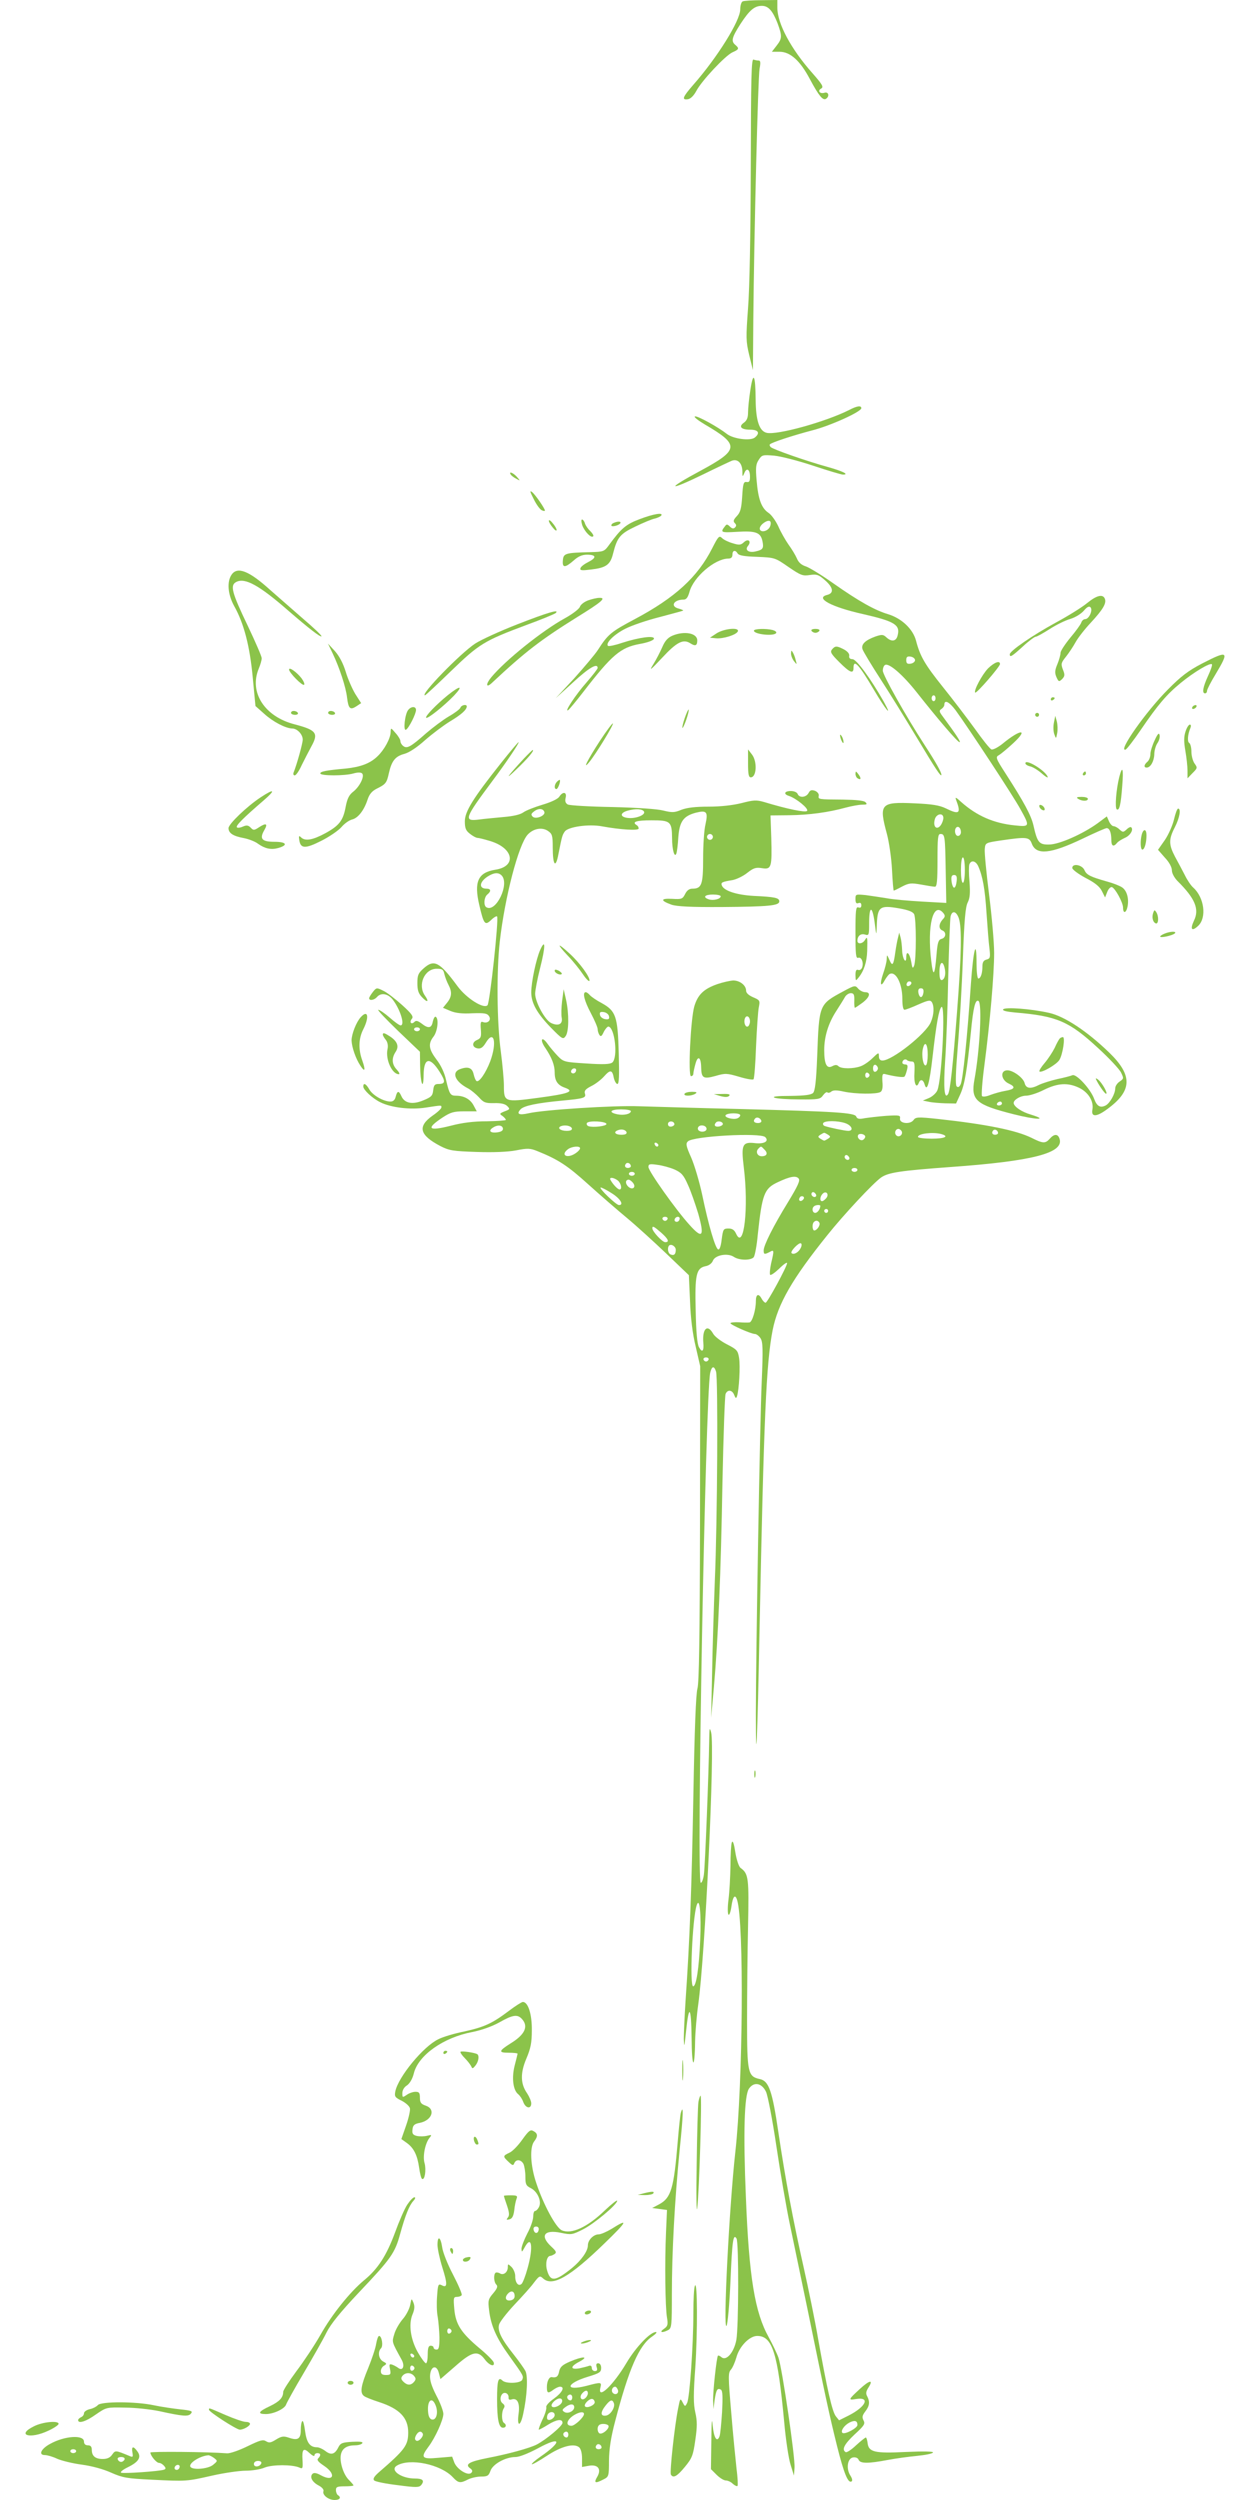 <?xml version="1.0" standalone="no"?>
<!DOCTYPE svg PUBLIC "-//W3C//DTD SVG 20010904//EN"
 "http://www.w3.org/TR/2001/REC-SVG-20010904/DTD/svg10.dtd">
<svg version="1.0" xmlns="http://www.w3.org/2000/svg"
 width="640pt" height="1280pt" viewBox="0 0 640 1280"
 preserveAspectRatio="xMidYMid meet">
<g transform="translate(0,1280) scale(0.1,-0.1)"
fill="#8bc34a" stroke="none">
<path d="M3803 12793 c-7 -2 -13 -21 -13 -41 0 -58 -117 -246 -241 -387 -54
-62 -60 -78 -27 -73 14 2 30 18 43 42 27 52 148 181 185 198 34 15 36 20 15
38 -23 19 -18 38 26 107 47 72 72 93 110 93 33 0 55 -25 80 -89 24 -66 24 -78
-5 -115 l-24 -31 39 0 c55 0 105 -45 155 -139 46 -86 67 -112 83 -102 20 13
13 38 -8 31 -24 -7 -37 11 -16 22 13 8 5 21 -45 78 -111 125 -180 255 -180
336 l0 39 -82 -1 c-46 0 -89 -3 -95 -6z"/>
<path d="M3844 11943 c-1 -343 -6 -621 -14 -721 -11 -151 -11 -169 6 -240 l19
-77 2 260 c4 439 24 1238 32 1283 6 32 5 42 -5 42 -7 0 -18 2 -26 5 -11 4 -13
-92 -14 -552z"/>
<path d="M3842 10804 c-7 -44 -12 -96 -12 -116 0 -26 -6 -41 -21 -52 -29 -20
-15 -36 32 -36 42 0 52 -17 24 -40 -23 -19 -111 -7 -143 18 -46 36 -151 94
-164 90 -7 -3 17 -21 52 -42 178 -104 175 -129 -23 -236 -179 -96 -170 -108
13 -19 69 34 135 65 147 70 30 11 53 -12 54 -54 0 -30 1 -30 10 -9 12 30 29
19 29 -19 0 -23 -4 -29 -17 -27 -16 3 -19 -8 -23 -74 -4 -61 -9 -81 -27 -100
-18 -19 -20 -27 -11 -36 9 -9 9 -15 1 -23 -7 -7 -15 -6 -26 5 -12 12 -17 13
-24 3 -26 -33 -24 -35 60 -30 97 6 122 -3 131 -49 7 -35 2 -43 -34 -51 -35 -9
-58 6 -41 27 20 24 3 41 -20 20 -16 -15 -24 -16 -59 -5 -21 6 -46 18 -54 27
-14 13 -19 7 -50 -54 -74 -146 -189 -252 -396 -362 -122 -65 -137 -77 -189
-158 -15 -23 -70 -88 -121 -145 l-95 -102 90 82 c81 75 125 100 125 73 0 -5
-26 -38 -57 -74 -55 -62 -117 -156 -94 -142 6 4 41 46 78 94 146 189 190 227
289 245 40 7 69 18 72 26 6 19 -76 8 -165 -21 -35 -12 -66 -18 -70 -15 -14 14
31 59 89 88 33 17 113 44 177 60 63 17 117 31 119 33 1 2 -9 6 -23 10 -45 11
-26 46 25 46 14 0 22 11 30 39 20 76 129 170 198 171 15 0 22 6 22 20 0 23 15
26 27 6 6 -10 34 -15 99 -17 91 -4 92 -4 161 -52 63 -43 73 -47 110 -41 35 5
44 2 76 -26 44 -38 48 -67 12 -76 -64 -16 22 -62 183 -98 162 -37 192 -55 178
-109 -7 -31 -31 -35 -58 -10 -16 15 -23 15 -56 4 -52 -19 -74 -40 -66 -65 4
-12 46 -82 94 -156 48 -74 130 -207 183 -295 97 -162 126 -206 127 -192 0 13
-27 62 -85 151 -101 156 -215 360 -215 382 0 13 5 26 11 29 19 13 90 -48 162
-139 113 -143 210 -256 220 -256 8 0 -16 37 -87 133 -18 24 -18 29 -6 37 8 5
15 15 15 21 0 29 25 16 58 -28 69 -95 297 -442 331 -505 50 -90 49 -92 -28
-84 -109 11 -195 49 -275 120 -26 24 -32 27 -26 11 27 -70 17 -78 -52 -44 -33
16 -70 22 -161 26 -174 8 -183 -2 -141 -157 11 -41 23 -123 26 -182 3 -60 7
-108 9 -108 2 0 21 9 43 21 35 18 46 19 97 10 32 -6 64 -11 71 -11 10 0 13 30
13 135 0 115 2 135 15 135 23 0 24 -9 27 -189 l3 -164 -125 7 c-69 4 -150 11
-180 17 -30 5 -79 12 -107 16 -52 5 -53 5 -53 -20 0 -19 4 -25 15 -21 10 4 15
0 15 -11 0 -11 -5 -15 -15 -11 -13 5 -15 -14 -15 -129 0 -112 2 -133 14 -129
17 6 29 -25 20 -50 -4 -10 -13 -15 -20 -12 -10 4 -14 -4 -14 -27 1 -31 1 -31
16 -12 28 35 42 79 44 135 2 73 1 78 -11 58 -12 -21 -39 -24 -39 -5 0 25 17
39 39 32 20 -6 21 -3 21 59 0 89 16 91 28 4 9 -70 9 -71 11 -23 3 103 13 112
115 94 46 -8 69 -17 76 -29 12 -22 12 -237 0 -265 -7 -16 -9 -13 -15 23 -8 43
-25 58 -25 21 0 -39 -20 -7 -21 34 -1 23 -4 53 -8 67 l-7 25 -6 -25 c-4 -14
-10 -47 -14 -75 -9 -67 -15 -75 -30 -40 -13 29 -13 29 -14 5 0 -14 -9 -49 -19
-77 -18 -53 -12 -72 10 -30 7 12 17 25 22 29 32 20 67 -46 67 -126 0 -35 4
-56 11 -56 6 0 38 12 71 27 50 22 61 24 69 12 13 -21 11 -65 -5 -102 -24 -59
-198 -197 -248 -197 -12 0 -18 8 -18 22 0 21 -2 20 -32 -9 -18 -18 -46 -37
-61 -42 -37 -14 -100 -14 -114 0 -8 8 -17 8 -32 0 -28 -15 -41 11 -41 82 0 70
21 138 62 201 18 28 38 60 44 71 6 11 20 20 30 20 15 0 19 -7 18 -37 -1 -21 1
-38 3 -38 2 0 20 12 39 26 38 29 44 54 14 54 -11 0 -27 8 -36 18 -15 18 -18
18 -77 -14 -124 -67 -123 -65 -133 -332 -5 -129 -11 -177 -21 -188 -11 -10
-43 -14 -116 -15 -66 0 -95 -3 -82 -9 11 -5 68 -9 127 -9 99 -1 108 1 122 21
9 12 19 19 22 15 4 -4 13 -2 20 4 10 8 28 8 64 0 60 -13 169 -14 188 -2 9 5
13 23 10 52 -2 35 0 43 12 40 51 -13 96 -19 101 -13 4 4 9 19 13 35 5 20 3 27
-9 27 -8 0 -15 4 -15 9 0 14 16 22 24 13 4 -4 15 -7 24 -7 14 0 16 -9 14 -56
-4 -54 9 -86 22 -54 8 22 23 18 30 -7 12 -42 25 3 41 143 19 167 32 240 45
253 22 22 2 -376 -21 -427 -6 -14 -26 -32 -43 -39 l-31 -13 30 -6 c17 -4 55
-7 85 -8 l55 -1 22 48 c22 49 34 118 54 317 12 128 23 170 39 160 19 -12 7
-250 -21 -403 -19 -105 7 -128 201 -177 114 -29 182 -31 89 -2 -49 14 -89 42
-89 60 0 16 35 37 63 37 18 0 59 13 92 30 71 35 123 38 181 10 48 -24 75 -70
67 -112 -7 -38 21 -37 73 1 132 95 135 174 13 292 -114 110 -228 185 -307 203
-93 21 -227 31 -236 18 -4 -7 18 -12 61 -16 215 -18 277 -45 425 -182 57 -52
110 -109 118 -126 14 -29 14 -31 -8 -46 -12 -8 -22 -23 -22 -34 0 -28 -27 -76
-49 -88 -28 -14 -45 -4 -59 34 -18 50 -91 129 -111 121 -9 -4 -44 -13 -78 -20
-34 -8 -75 -21 -92 -29 -44 -23 -68 -20 -75 9 -7 27 -59 65 -88 65 -39 0 -33
-50 7 -68 37 -17 31 -29 -17 -37 -24 -4 -58 -14 -77 -21 -19 -8 -38 -11 -43
-6 -4 4 1 75 12 157 29 222 50 466 50 576 0 54 -12 189 -26 300 -14 110 -24
215 -22 232 3 32 3 32 83 44 132 19 145 18 158 -17 23 -60 96 -52 258 25 62
30 119 55 125 55 15 0 24 -23 24 -61 0 -31 11 -37 29 -15 6 8 25 19 40 26 27
11 46 42 33 54 -3 4 -14 -1 -24 -11 -17 -15 -19 -15 -36 0 -10 10 -24 17 -31
17 -6 0 -17 11 -23 25 l-11 25 -47 -35 c-76 -55 -197 -109 -249 -109 -51 -1
-60 10 -80 99 -12 51 -48 118 -142 264 -51 79 -53 85 -34 95 10 6 43 33 73 61
81 75 37 73 -55 -3 -24 -19 -49 -32 -57 -29 -8 3 -46 51 -85 106 -40 55 -113
151 -163 213 -92 115 -117 157 -138 238 -16 60 -74 114 -142 135 -68 20 -150
66 -281 158 -59 42 -123 81 -141 87 -23 7 -38 21 -46 41 -7 16 -26 48 -43 71
-16 23 -40 65 -52 93 -13 28 -35 59 -50 69 -36 24 -53 69 -61 165 -6 67 -4 85
11 107 16 25 20 26 79 21 33 -3 123 -26 198 -51 75 -25 145 -46 154 -46 35 0
-2 18 -81 40 -105 29 -277 89 -289 101 -5 5 -7 11 -4 14 9 10 120 46 215 71
95 24 253 96 253 114 0 15 -22 12 -62 -9 -121 -61 -370 -130 -423 -117 -37 9
-55 62 -56 168 -1 129 -12 151 -27 52z m99 -703 c-13 -24 -51 -29 -51 -7 0 20
42 48 53 37 5 -5 4 -18 -2 -30z m744 -681 c0 -8 -10 -16 -22 -18 -18 -3 -23 2
-23 18 0 16 5 21 23 18 12 -2 22 -10 22 -18z m105 -195 c0 -8 -4 -15 -10 -15
-5 0 -10 7 -10 15 0 8 5 15 10 15 6 0 10 -7 10 -15z m40 -613 c0 -10 -6 -27
-14 -38 -20 -26 -40 -7 -30 30 7 30 44 37 44 8z m90 -73 c0 -10 -7 -19 -15
-19 -15 0 -21 31 -9 43 11 10 24 -3 24 -24z m20 -194 c0 -37 -4 -65 -10 -65
-6 0 -10 28 -10 65 0 37 4 65 10 65 6 0 10 -28 10 -65z m68 21 c23 -51 35
-116 43 -241 5 -71 11 -153 15 -181 5 -46 4 -52 -15 -57 -15 -4 -21 -13 -21
-35 0 -36 -9 -62 -21 -62 -5 0 -9 34 -9 75 0 136 -16 78 -29 -102 -18 -269
-41 -495 -53 -516 -7 -13 -13 -16 -20 -9 -7 7 -5 73 6 204 9 106 21 309 26
451 7 195 13 265 25 287 11 22 13 47 9 104 -4 41 -4 81 -1 90 9 24 32 19 45
-8z m-110 -78 c-2 -18 -7 -33 -13 -33 -5 0 -11 15 -13 33 -3 24 1 32 13 32 12
0 16 -8 13 -32z m-68 -163 c10 -13 10 -19 -4 -33 -20 -23 -21 -48 -1 -56 21
-8 19 -37 -4 -43 -16 -4 -21 -17 -26 -81 -9 -109 -17 -118 -27 -32 -22 181 10
307 62 245z m79 -26 c16 -47 14 -184 -9 -480 -21 -273 -35 -404 -46 -421 -19
-30 -24 34 -15 169 6 82 13 276 16 433 4 157 9 295 12 308 8 32 29 27 42 -9z
m-73 -253 c8 -32 2 -58 -13 -64 -9 -2 -13 10 -13 42 0 49 16 62 26 22z m-175
-89 c-13 -13 -26 -3 -16 12 3 6 11 8 17 5 6 -4 6 -10 -1 -17z m67 -39 c-2 -13
-7 -23 -13 -23 -5 0 -11 10 -13 23 -2 15 2 22 13 22 11 0 15 -7 13 -22z m22
-318 c0 -27 -4 -51 -9 -54 -13 -9 -24 48 -16 84 10 44 25 26 25 -30z m-255
-70 c0 -7 -6 -15 -12 -17 -8 -3 -13 4 -13 17 0 13 5 20 13 18 6 -3 12 -11 12
-18z m-43 -35 c0 -5 -5 -11 -11 -13 -6 -2 -11 4 -11 13 0 9 5 15 11 13 6 -2
11 -8 11 -13z m678 -145 c0 -5 -7 -10 -16 -10 -8 0 -12 5 -9 10 3 6 10 10 16
10 5 0 9 -4 9 -10z"/>
<path d="M2615 10370 c3 -5 16 -15 28 -21 22 -12 22 -12 3 10 -19 21 -43 30
-31 11z"/>
<path d="M2733 10244 c14 -29 33 -54 42 -57 8 -4 15 -4 15 -1 0 10 -48 80 -65
94 -14 11 -12 3 8 -36z"/>
<path d="M3275 10142 c-70 -26 -95 -48 -155 -130 -26 -36 -28 -37 -96 -39
-129 -3 -139 -6 -142 -41 -4 -40 10 -41 55 -2 23 21 44 30 68 30 48 0 51 -15
8 -37 -20 -10 -39 -24 -41 -32 -4 -12 6 -13 54 -7 77 9 99 24 113 82 21 83 36
101 114 138 39 19 84 38 100 41 15 4 30 11 33 16 10 16 -40 8 -111 -19z"/>
<path d="M2810 10134 c0 -7 9 -22 20 -35 10 -13 19 -19 20 -13 0 7 -9 22 -20
35 -10 13 -19 19 -20 13z"/>
<path d="M2981 10111 c12 -33 46 -68 56 -57 4 3 -3 15 -14 26 -12 11 -24 28
-28 40 -3 11 -10 20 -15 20 -5 0 -4 -13 1 -29z"/>
<path d="M3143 10123 c-7 -2 -13 -8 -13 -13 0 -10 38 -1 46 11 6 10 -13 11
-33 2z"/>
<path d="M1186 9858 c-25 -36 -20 -101 13 -161 50 -89 80 -205 95 -365 l14
-147 44 -39 c46 -42 110 -75 144 -76 26 0 54 -30 54 -57 0 -18 -29 -124 -47
-169 -3 -8 0 -14 6 -14 7 0 23 24 36 53 14 28 36 71 49 95 38 68 26 84 -84
113 -155 39 -236 164 -185 286 8 19 15 43 15 53 0 9 -32 83 -71 165 -82 171
-92 208 -60 225 45 24 118 -16 271 -150 103 -89 160 -133 166 -128 3 3 -39 43
-93 89 -53 46 -129 113 -168 147 -109 99 -169 123 -199 80z"/>
<path d="M5567 9713 c-25 -21 -97 -66 -160 -100 -121 -66 -237 -146 -237 -163
0 -18 11 -11 67 40 30 28 60 50 66 50 6 0 38 18 71 39 34 22 81 45 106 52 26
8 55 26 69 42 16 19 27 25 34 18 14 -14 -7 -61 -27 -61 -8 0 -17 -8 -20 -18
-3 -9 -28 -44 -56 -77 -27 -33 -50 -68 -50 -77 0 -10 -7 -36 -16 -58 -14 -33
-14 -46 -5 -67 11 -24 13 -25 29 -10 14 15 15 22 4 49 -11 29 -9 35 16 66 15
19 37 52 49 74 12 22 47 67 78 100 62 67 81 99 72 122 -10 26 -42 18 -90 -21z"/>
<path d="M3011 9726 c-19 -7 -38 -21 -42 -33 -4 -11 -38 -37 -76 -58 -117 -64
-305 -215 -378 -303 -29 -35 -27 -57 3 -29 171 160 249 220 438 338 125 77
150 99 113 98 -13 0 -39 -6 -58 -13z"/>
<path d="M2650 9604 c-90 -35 -188 -80 -217 -99 -77 -51 -285 -265 -257 -265
3 0 63 56 133 124 144 139 169 155 386 236 77 28 144 56 150 61 23 22 -41 3
-195 -57z"/>
<path d="M3670 9558 l-35 -23 30 -3 c37 -4 107 18 113 36 7 21 -69 14 -108
-10z"/>
<path d="M3860 9571 c0 -19 103 -30 114 -12 3 5 -4 11 -17 15 -34 9 -97 7 -97
-3z"/>
<path d="M4155 9570 c3 -5 12 -10 20 -10 8 0 17 5 20 10 4 6 -5 10 -20 10 -15
0 -24 -4 -20 -10z"/>
<path d="M3442 9545 c-23 -10 -38 -27 -51 -58 -11 -25 -31 -64 -46 -88 -23
-37 -16 -32 44 32 76 82 109 99 146 75 25 -16 35 -12 35 15 0 38 -67 50 -128
24z"/>
<path d="M1703 9455 c35 -73 68 -173 74 -227 7 -57 16 -65 48 -44 l24 16 -30
47 c-16 27 -38 77 -49 114 -13 42 -32 79 -55 105 l-36 39 24 -50z"/>
<path d="M4260 9475 c-11 -13 -5 -23 37 -65 54 -54 73 -62 73 -30 0 48 27 19
105 -113 60 -102 99 -148 49 -58 -65 115 -139 216 -159 216 -13 0 -19 6 -17
17 2 11 -9 23 -27 33 -37 19 -45 19 -61 0z"/>
<path d="M4050 9454 c0 -11 7 -29 16 -40 14 -18 15 -18 8 6 -3 14 -10 32 -15
40 -7 12 -8 11 -9 -6z"/>
<path d="M6155 9403 c-71 -37 -108 -65 -175 -133 -113 -113 -259 -321 -217
-308 6 2 41 47 77 100 90 132 133 182 206 242 66 54 149 104 159 95 3 -4 -6
-30 -20 -60 -26 -57 -32 -89 -15 -89 6 0 10 6 10 13 0 7 20 46 45 87 70 117
64 122 -70 53z"/>
<path d="M5059 9378 c-31 -32 -75 -115 -66 -124 6 -7 127 133 127 146 0 20
-29 9 -61 -22z"/>
<path d="M1480 9372 c0 -16 69 -86 77 -78 4 3 -2 18 -13 33 -24 31 -64 60 -64
45z"/>
<path d="M2293 9241 c-60 -49 -118 -109 -111 -116 7 -7 91 60 143 114 49 52
32 53 -32 2z"/>
<path d="M5380 9219 c0 -5 5 -7 10 -4 6 3 10 8 10 11 0 2 -4 4 -10 4 -5 0 -10
-5 -10 -11z"/>
<path d="M2357 9176 c-3 -7 -29 -27 -59 -44 -29 -17 -81 -56 -116 -86 -80 -71
-99 -81 -118 -65 -8 6 -14 17 -14 25 0 7 -11 26 -25 41 -24 28 -24 28 -25 5 0
-32 -33 -92 -67 -124 -38 -37 -87 -55 -163 -63 -101 -9 -130 -15 -130 -25 0
-13 126 -13 170 0 21 6 38 6 44 0 14 -14 -12 -67 -45 -93 -22 -17 -31 -36 -39
-77 -13 -72 -34 -98 -106 -137 -63 -34 -102 -41 -123 -20 -10 10 -12 7 -9 -12
6 -47 30 -48 113 -6 42 21 88 53 103 70 15 18 39 35 54 39 31 7 62 47 80 102
9 28 23 44 47 56 46 23 51 29 62 79 14 63 33 87 79 99 25 7 65 33 107 71 38
33 95 76 128 96 55 33 84 58 85 76 0 13 -28 8 -33 -7z"/>
<path d="M6105 9180 c-3 -5 -2 -10 4 -10 5 0 13 5 16 10 3 6 2 10 -4 10 -5 0
-13 -4 -16 -10z"/>
<path d="M2090 9165 c-17 -20 -27 -111 -11 -101 15 9 51 81 51 101 0 19 -24
20 -40 0z"/>
<path d="M3506 9124 c-9 -26 -14 -49 -12 -51 2 -2 11 17 20 43 9 26 14 49 12
51 -2 2 -11 -17 -20 -43z"/>
<path d="M1490 9150 c0 -5 9 -10 21 -10 11 0 17 5 14 10 -3 6 -13 10 -21 10
-8 0 -14 -4 -14 -10z"/>
<path d="M1680 9150 c0 -5 9 -10 21 -10 11 0 17 5 14 10 -3 6 -13 10 -21 10
-8 0 -14 -4 -14 -10z"/>
<path d="M5300 9140 c0 -5 5 -10 10 -10 6 0 10 5 10 10 0 6 -4 10 -10 10 -5 0
-10 -4 -10 -10z"/>
<path d="M5396 9100 c-4 -19 -3 -46 2 -59 9 -25 9 -25 15 6 3 17 2 43 -2 59
l-8 29 -7 -35z"/>
<path d="M3071 9006 c-63 -97 -91 -153 -54 -108 34 41 126 192 121 198 -3 2
-33 -38 -67 -90z"/>
<path d="M6070 9055 c-9 -27 -9 -52 -1 -99 6 -34 11 -80 11 -102 l0 -39 26 27
c25 25 26 27 10 49 -9 13 -16 40 -16 61 0 20 -5 40 -11 44 -11 6 -8 44 6 77 4
10 3 17 -3 17 -6 0 -16 -16 -22 -35z"/>
<path d="M5912 9010 c-12 -25 -22 -57 -22 -71 0 -15 -7 -32 -15 -39 -18 -15
-20 -30 -4 -30 20 0 38 33 39 68 0 18 7 44 16 57 9 13 14 32 11 42 -3 13 -10
6 -25 -27z"/>
<path d="M4301 9035 c1 -19 18 -51 18 -35 0 8 -4 22 -9 30 -5 8 -9 11 -9 5z"/>
<path d="M2565 8893 c-143 -180 -185 -248 -185 -298 0 -35 5 -48 26 -64 15
-12 32 -21 39 -21 6 0 35 -7 64 -16 121 -36 138 -130 27 -147 -89 -14 -110
-62 -82 -181 23 -99 29 -106 60 -77 14 14 28 22 31 19 10 -10 -37 -443 -49
-455 -20 -20 -108 36 -153 97 -93 126 -120 140 -174 92 -28 -25 -32 -35 -32
-76 0 -35 5 -52 23 -71 28 -30 39 -26 16 7 -39 55 -3 138 60 138 29 0 34 -4
39 -27 4 -16 13 -40 21 -55 19 -36 18 -61 -7 -92 l-21 -26 38 -16 c26 -11 60
-15 112 -12 63 2 76 0 86 -15 13 -20 -7 -39 -31 -30 -12 5 -14 -3 -11 -38 3
-38 0 -45 -20 -54 -28 -12 -25 -39 5 -43 15 -2 26 6 39 27 43 73 60 5 24 -93
-23 -60 -57 -109 -70 -101 -5 3 -11 18 -15 35 -7 32 -27 41 -67 27 -49 -16
-29 -65 39 -100 15 -8 40 -29 55 -45 24 -27 33 -31 78 -30 35 1 56 -4 67 -15
15 -15 14 -17 -13 -27 -27 -11 -28 -13 -11 -24 9 -7 17 -16 17 -20 0 -3 -44
-6 -97 -7 -68 0 -125 -7 -186 -23 -115 -29 -128 -15 -40 43 40 26 56 31 110
31 l64 0 -16 30 c-17 32 -49 50 -90 50 -29 0 -34 7 -51 80 -8 37 -27 77 -49
105 -40 53 -44 81 -15 118 20 26 28 91 11 101 -5 3 -11 -8 -15 -24 -6 -35 -23
-38 -58 -10 -19 14 -28 16 -36 8 -16 -16 -28 -2 -13 16 9 11 0 25 -51 71 -35
31 -78 65 -97 73 -32 16 -34 16 -52 -7 -10 -13 -19 -27 -19 -32 0 -14 26 -10
40 6 20 24 56 18 80 -12 39 -50 65 -133 41 -133 -6 0 -31 18 -56 40 -25 22
-52 40 -58 40 -7 0 39 -48 101 -108 l112 -107 1 -70 c1 -91 17 -135 18 -48 1
88 32 94 82 15 31 -49 30 -62 -6 -62 -19 0 -24 -6 -27 -32 -3 -28 -9 -35 -51
-52 -55 -23 -96 -15 -112 22 -13 29 -21 28 -29 -3 -4 -17 -13 -25 -27 -25 -35
0 -91 32 -108 62 -17 30 -31 36 -31 15 0 -17 46 -60 86 -80 55 -28 155 -40
233 -28 85 13 81 13 81 1 0 -6 -20 -25 -45 -42 -79 -56 -67 -100 40 -156 45
-23 64 -26 185 -30 85 -3 159 0 202 8 60 12 73 11 110 -4 107 -43 155 -75 260
-170 62 -56 151 -133 198 -172 47 -39 137 -121 201 -182 l116 -111 6 -133 c3
-87 13 -167 29 -233 l23 -100 -1 -805 c-1 -588 -5 -816 -13 -845 -8 -27 -15
-212 -21 -550 -9 -483 -18 -729 -40 -1050 -5 -77 -9 -165 -9 -195 2 -47 3 -41
11 34 15 149 27 137 29 -29 1 -157 16 -170 18 -15 1 47 8 131 16 187 35 247
86 1318 66 1393 -8 30 -9 23 -10 -46 -2 -153 -21 -639 -27 -681 -3 -24 -10
-43 -16 -43 -23 0 24 2486 48 2610 8 36 20 39 30 8 11 -32 7 -771 -6 -1068 -5
-135 -12 -348 -14 -475 l-5 -230 14 155 c22 250 36 585 44 1050 5 239 12 443
16 453 10 24 34 21 44 -5 7 -18 10 -19 14 -8 11 30 18 157 11 198 -6 37 -11
43 -62 69 -31 16 -63 40 -71 55 -29 51 -56 25 -50 -47 4 -43 -6 -53 -22 -23
-9 15 -15 77 -17 186 -5 186 3 219 50 229 18 3 33 15 38 28 11 29 75 41 107
20 28 -19 87 -19 102 -2 6 8 16 60 21 117 22 206 33 235 102 267 63 30 94 35
107 19 9 -10 -4 -38 -55 -122 -75 -122 -124 -220 -124 -246 0 -21 4 -22 31 -8
23 13 23 9 7 -59 -6 -28 -8 -54 -5 -58 4 -4 25 11 47 32 22 22 40 34 40 28 0
-17 -101 -203 -110 -203 -5 0 -14 9 -20 20 -16 30 -30 24 -30 -12 0 -46 -19
-108 -33 -109 -7 -1 -31 -1 -54 1 -24 1 -43 -1 -43 -5 0 -8 106 -55 125 -55 8
0 21 -10 29 -22 12 -19 13 -55 6 -223 -9 -197 -30 -1390 -30 -1699 0 -318 8
-138 19 434 22 1083 34 1362 67 1530 27 135 100 262 280 486 83 104 233 265
275 295 37 26 98 35 358 54 420 30 579 72 556 144 -8 26 -27 27 -50 1 -23 -26
-35 -25 -93 4 -79 39 -232 70 -480 97 -103 11 -114 10 -125 -6 -18 -24 -73
-17 -69 8 3 17 -3 18 -70 14 -40 -3 -90 -9 -110 -12 -29 -6 -39 -4 -44 8 -7
20 -102 26 -599 39 -214 5 -446 12 -515 14 -125 5 -487 -18 -564 -36 -49 -11
-63 -4 -41 20 17 19 87 33 215 45 108 10 122 14 115 35 -5 15 3 24 32 39 21
10 51 33 66 50 32 36 42 34 50 -9 4 -16 12 -30 18 -30 9 0 10 42 7 158 -5 189
-15 216 -87 256 -27 14 -54 33 -61 41 -7 8 -16 15 -21 15 -18 0 -8 -43 26
-107 19 -36 35 -73 35 -82 0 -9 4 -22 9 -30 7 -10 12 -7 22 15 8 16 19 28 24
28 33 -4 50 -159 20 -184 -11 -9 -44 -11 -132 -5 -114 7 -118 8 -148 39 -16
17 -40 45 -51 61 -31 44 -42 22 -11 -22 32 -48 47 -86 47 -124 0 -43 15 -65
52 -78 53 -19 21 -31 -138 -52 -172 -23 -174 -22 -174 64 0 27 -7 106 -16 175
-20 149 -22 410 -5 562 26 228 96 496 143 547 29 31 73 39 103 19 22 -15 25
-23 25 -84 0 -93 15 -111 29 -36 19 96 20 98 33 117 18 24 123 39 191 26 93
-17 187 -23 187 -11 0 6 -4 14 -10 17 -27 17 -2 25 75 25 98 0 105 -5 106 -92
0 -59 13 -103 22 -78 3 8 8 46 10 83 6 81 26 109 90 126 56 14 63 4 49 -60 -7
-28 -12 -106 -12 -174 0 -134 -7 -155 -55 -155 -16 0 -28 -9 -37 -27 -13 -26
-18 -28 -67 -25 -60 3 -61 -9 -3 -30 27 -9 98 -13 259 -12 240 2 293 7 293 29
0 18 -22 23 -131 28 -88 5 -152 26 -163 53 -6 16 0 19 55 28 20 4 54 20 75 37
32 25 44 29 75 24 49 -8 52 4 48 154 l-4 116 95 1 c103 1 203 15 290 39 30 8
68 15 84 15 24 0 28 2 17 13 -8 8 -47 12 -114 13 -130 1 -128 1 -125 20 2 9
-7 20 -19 25 -18 6 -25 4 -33 -11 -13 -24 -48 -26 -56 -5 -4 9 -19 15 -35 15
-33 0 -39 -16 -10 -25 37 -12 104 -66 93 -77 -9 -9 -99 9 -221 46 -39 11 -53
10 -115 -6 -45 -11 -105 -18 -168 -18 -67 0 -110 -5 -139 -16 -36 -15 -48 -15
-93 -4 -30 8 -136 15 -261 18 -115 2 -218 8 -228 13 -12 7 -15 17 -11 34 8 31
-15 34 -33 5 -8 -11 -41 -27 -85 -40 -40 -12 -84 -29 -98 -39 -16 -12 -53 -20
-100 -24 -41 -4 -99 -9 -127 -13 -81 -10 -75 5 67 196 72 96 142 200 135 200
-3 0 -43 -48 -90 -107z m222 -250 c7 -19 -44 -40 -60 -24 -9 10 -8 15 8 27 22
17 46 15 52 -3z m511 0 c5 -17 -44 -35 -82 -31 -41 4 -44 25 -4 37 42 12 80
10 86 -6z m352 -128 c0 -8 -7 -15 -15 -15 -8 0 -15 7 -15 15 0 8 7 15 15 15 8
0 15 -7 15 -15z m-1082 -197 c43 -43 -29 -193 -78 -163 -15 9 -12 51 5 65 21
17 19 30 -4 30 -41 0 -37 35 7 63 32 20 54 21 70 5z m1122 -107 c0 -14 -37
-23 -60 -16 -34 11 -22 25 20 25 22 0 40 -4 40 -9z m-572 -614 c3 -14 -1 -18
-20 -15 -12 2 -24 11 -26 21 -3 14 1 18 20 15 12 -2 24 -11 26 -21z m-968 -67
c0 -5 -7 -10 -15 -10 -8 0 -15 5 -15 10 0 6 7 10 15 10 8 0 15 -4 15 -10z
m800 -208 c0 -13 -12 -22 -22 -16 -10 6 -1 24 13 24 5 0 9 -4 9 -8z m280 -211
c0 -15 -37 -23 -70 -16 -47 10 -35 25 20 25 28 0 50 -4 50 -9z m560 -21 c0 -6
-7 -13 -15 -16 -21 -8 -67 4 -60 16 8 13 75 13 75 0z m108 -28 c2 -7 -6 -12
-17 -12 -21 0 -27 11 -14 24 9 9 26 2 31 -12z m-793 -17 c0 -11 -69 -19 -92
-11 -8 3 -11 11 -8 16 8 14 100 9 100 -5z m348 0 c1 -5 -6 -11 -15 -13 -11 -2
-18 3 -18 13 0 17 30 18 33 0z m248 0 c0 -5 -9 -11 -21 -13 -20 -3 -27 8 -13
22 10 9 34 3 34 -9z m628 4 c33 -12 43 -39 14 -39 -18 0 -98 17 -121 25 -7 3
-10 9 -7 15 8 13 74 13 114 -1z m-1754 -29 c0 -10 -12 -16 -32 -18 -36 -4 -44
11 -15 27 23 14 47 9 47 -9z m353 3 c2 -9 -7 -13 -27 -13 -32 0 -50 15 -29 24
21 8 51 2 56 -11z m689 1 c5 -15 -20 -24 -37 -14 -7 4 -9 13 -5 19 8 14 37 11
42 -5z m-409 -21 c2 -9 -7 -13 -27 -13 -31 0 -42 14 -18 23 19 8 40 3 45 -10z
m1408 6 c10 -17 -13 -36 -27 -22 -12 12 -4 33 11 33 5 0 12 -5 16 -11z m494
-10 c0 -5 -7 -9 -15 -9 -15 0 -20 12 -9 23 8 8 24 -1 24 -14z m-870 -9 c13 -9
13 -11 0 -20 -8 -5 -17 -10 -20 -10 -3 0 -12 5 -20 10 -13 9 -13 11 0 20 8 5
17 10 20 10 3 0 12 -5 20 -10z m190 -10 c0 -5 -5 -12 -11 -16 -14 -8 -33 11
-25 25 7 11 36 4 36 -9z m388 14 c44 -12 21 -24 -48 -24 -38 0 -70 4 -70 9 0
17 74 26 118 15z m-900 -16 c21 -21 -5 -36 -51 -31 -66 8 -73 -7 -59 -122 26
-208 1 -429 -39 -342 -9 20 -20 27 -39 27 -26 0 -28 -3 -35 -56 -4 -35 -11
-54 -18 -51 -14 4 -49 122 -82 281 -14 65 -39 150 -56 189 -26 58 -29 72 -17
83 26 27 372 46 396 22z m-547 -41 c-1 -12 -15 -9 -19 4 -3 6 1 10 8 8 6 -3
11 -8 11 -12z m-401 -16 c0 -6 -10 -17 -22 -25 -43 -30 -81 -11 -40 20 20 15
62 18 62 5z m944 -7 c19 -18 13 -34 -14 -34 -22 0 -33 23 -17 39 14 14 13 14
31 -5z m433 -50 c-9 -9 -28 6 -21 18 4 6 10 6 17 -1 6 -6 8 -13 4 -17z m-1117
-35 c0 -5 -7 -9 -15 -9 -15 0 -20 12 -9 23 8 8 24 -1 24 -14z m224 -17 c35
-16 46 -28 68 -78 15 -32 38 -99 53 -148 33 -118 22 -132 -45 -57 -70 77 -210
275 -210 296 0 15 6 17 46 11 25 -3 65 -14 88 -24z m936 -2 c0 -5 -7 -10 -15
-10 -8 0 -15 5 -15 10 0 6 7 10 15 10 8 0 15 -4 15 -10z m-1140 -20 c0 -5 -7
-10 -15 -10 -8 0 -15 5 -15 10 0 6 7 10 15 10 8 0 15 -4 15 -10z m-87 -34 c17
-14 24 -46 9 -46 -9 0 -33 25 -46 48 -9 16 14 15 37 -2z m77 -11 c20 -24 -2
-41 -24 -20 -16 16 -14 35 3 35 5 0 14 -7 21 -15z m-107 -55 c43 -27 63 -60
36 -60 -14 0 -107 89 -93 90 5 0 31 -13 57 -30z m1044 -16 c-9 -9 -28 6 -21
18 4 6 10 6 17 -1 6 -6 8 -13 4 -17z m53 -9 c-7 -8 -16 -15 -21 -15 -13 0 -11
24 3 38 18 18 35 -3 18 -23z m-119 -8 c-13 -13 -26 -3 -16 12 3 6 11 8 17 5 6
-4 6 -10 -1 -17z m89 -31 c0 -16 -14 -36 -26 -36 -14 0 -19 22 -7 33 7 8 33
10 33 3z m40 -26 c0 -5 -4 -10 -10 -10 -5 0 -10 5 -10 10 0 6 5 10 10 10 6 0
10 -4 10 -10z m-822 -41 c-2 -6 -8 -10 -13 -10 -5 0 -11 4 -13 10 -2 6 4 11
13 11 9 0 15 -5 13 -11z m62 3 c0 -13 -12 -22 -22 -16 -10 6 -1 24 13 24 5 0
9 -4 9 -8z m715 -22 c7 -12 -12 -40 -26 -40 -10 0 -12 34 -2 43 9 10 21 9 28
-3z m-810 -51 c37 -33 44 -49 21 -49 -15 0 -66 55 -66 71 0 14 7 11 45 -22z
m714 -80 c-11 -22 -36 -35 -46 -25 -9 8 38 57 48 50 5 -3 4 -14 -2 -25z m-639
-8 c0 -23 -9 -31 -26 -24 -14 5 -19 34 -8 46 11 10 34 -5 34 -22z m168 -562
c-2 -6 -8 -10 -13 -10 -5 0 -11 4 -13 10 -2 6 4 11 13 11 9 0 15 -5 13 -11z
m-43 -2972 c-6 -143 -20 -237 -36 -237 -19 0 -4 348 18 415 15 46 24 -44 18
-178z"/>
<path d="M2684 8918 c-87 -94 -105 -120 -41 -58 59 56 96 100 84 100 -1 0 -21
-19 -43 -42z"/>
<path d="M3830 8891 c0 -54 3 -71 14 -71 30 0 34 81 6 117 l-20 26 0 -72z"/>
<path d="M5250 8892 c0 -6 11 -13 25 -16 13 -3 41 -20 60 -37 19 -17 33 -24
29 -16 -12 32 -114 94 -114 69z"/>
<path d="M5731 8823 c-16 -63 -24 -160 -13 -167 13 -8 21 24 28 122 7 87 1
106 -15 45z"/>
<path d="M4380 8838 c0 -9 5 -20 11 -23 17 -11 20 0 4 21 -13 17 -14 17 -15 2z"/>
<path d="M5545 8840 c-3 -5 -1 -10 4 -10 6 0 11 5 11 10 0 6 -2 10 -4 10 -3 0
-8 -4 -11 -10z"/>
<path d="M2852 8798 c-14 -14 -16 -38 -3 -38 8 0 23 41 17 47 -1 1 -8 -3 -14
-9z"/>
<path d="M1335 8718 c-70 -46 -165 -137 -165 -158 0 -26 24 -41 78 -51 26 -5
59 -18 73 -29 35 -25 67 -32 103 -22 53 15 43 32 -18 32 -66 0 -79 15 -52 61
19 33 8 37 -30 12 -23 -15 -27 -15 -41 0 -12 12 -21 13 -39 5 -13 -6 -27 -8
-31 -4 -8 8 35 50 137 138 63 54 56 63 -15 16z"/>
<path d="M5520 8710 c20 -13 50 -13 50 0 0 6 -15 10 -32 10 -25 0 -29 -3 -18
-10z"/>
<path d="M5322 8669 c2 -7 10 -15 17 -17 8 -3 12 1 9 9 -2 7 -10 15 -17 17 -8
3 -12 -1 -9 -9z"/>
<path d="M6011 8605 c-7 -30 -28 -78 -47 -106 l-35 -50 35 -40 c22 -23 36 -49
36 -65 0 -15 12 -37 28 -54 91 -90 114 -145 85 -204 -21 -45 -11 -57 22 -26
44 42 31 144 -25 195 -12 10 -32 40 -44 65 -13 25 -35 67 -50 94 -32 61 -33
88 -1 150 25 49 33 96 17 96 -5 0 -14 -25 -21 -55z"/>
<path d="M5846 8528 c-9 -34 -7 -78 3 -78 11 0 21 35 21 73 0 33 -15 36 -24 5z"/>
<path d="M5490 8356 c0 -8 31 -31 68 -51 49 -25 73 -45 84 -68 l16 -32 11 28
c6 16 17 27 24 25 17 -6 57 -79 57 -105 0 -32 16 -29 23 5 8 41 -3 81 -27 98
-11 8 -46 22 -76 30 -88 25 -107 34 -118 60 -13 27 -62 35 -62 10z"/>
<path d="M5905 8128 c-9 -23 -3 -50 13 -56 14 -4 16 36 2 58 -8 12 -10 12 -15
-2z"/>
<path d="M5963 8020 c-13 -5 -23 -12 -23 -15 0 -9 63 5 75 16 12 12 -23 11
-52 -1z"/>
<path d="M2766 7937 c-21 -47 -46 -166 -46 -218 0 -55 30 -108 101 -181 58
-59 62 -61 75 -43 17 23 18 115 2 187 l-12 53 -8 -60 c-4 -33 -5 -72 -2 -86 6
-33 -17 -44 -54 -27 -32 15 -82 108 -82 150 0 16 11 75 25 130 28 110 29 157
1 95z"/>
<path d="M2907 7907 c27 -28 62 -72 78 -96 16 -24 31 -38 33 -33 5 17 -49 92
-102 140 -63 58 -69 53 -9 -11z"/>
<path d="M2840 7830 c0 -12 28 -25 36 -17 3 3 -4 10 -15 17 -15 7 -21 7 -21 0z"/>
<path d="M3672 7761 c-68 -24 -99 -53 -117 -113 -19 -65 -33 -358 -17 -358 7
0 12 6 12 13 0 6 5 30 11 51 12 44 28 34 29 -19 1 -55 11 -61 73 -44 51 15 59
14 121 -4 36 -11 70 -17 74 -13 4 4 10 80 13 169 4 89 10 179 14 199 7 35 6
37 -29 52 -23 10 -36 22 -36 34 0 27 -32 52 -66 52 -16 -1 -53 -9 -82 -19z
m168 -191 c0 -10 -5 -22 -10 -25 -13 -8 -24 20 -16 41 8 20 26 9 26 -16z"/>
<path d="M1847 7592 c-23 -25 -47 -87 -47 -119 1 -34 21 -93 45 -129 23 -36
28 -25 10 26 -21 58 -19 113 5 160 32 63 24 103 -13 62z"/>
<path d="M1960 7503 c0 -5 7 -17 16 -28 9 -12 12 -30 8 -47 -11 -52 23 -128
58 -128 6 0 2 10 -10 23 -26 27 -28 59 -6 92 18 28 9 53 -30 79 -28 18 -36 20
-36 9z"/>
<path d="M5426 7483 c-4 -4 -16 -25 -26 -48 -11 -22 -34 -57 -51 -77 -18 -21
-30 -40 -27 -44 10 -9 87 35 102 59 17 27 31 117 18 117 -5 0 -12 -3 -16 -7z"/>
<path d="M5611 7275 c12 -27 45 -75 52 -75 11 0 -19 54 -39 71 -9 8 -15 10
-13 4z"/>
<path d="M3505 7200 c-8 -13 35 -13 55 0 11 7 7 10 -17 10 -17 0 -35 -4 -38
-10z"/>
<path d="M3689 7188 c23 -6 37 -6 44 1 8 8 -2 11 -33 10 l-45 -1 34 -10z"/>
<path d="M3862 3715 c0 -16 2 -22 5 -12 2 9 2 23 0 30 -3 6 -5 -1 -5 -18z"/>
<path d="M3747 3367 c-4 -10 -7 -64 -7 -120 -1 -56 -5 -133 -10 -172 -5 -38
-5 -74 0 -78 4 -5 11 14 15 42 7 52 19 65 29 33 36 -113 30 -939 -9 -1289 -31
-278 -64 -921 -45 -891 6 10 15 112 20 228 9 210 14 245 31 219 12 -19 11
-454 -1 -520 -12 -63 -51 -109 -76 -88 -8 7 -16 10 -18 8 -7 -7 -26 -183 -25
-229 l2 -45 6 47 c8 53 14 63 32 53 9 -6 10 -36 6 -115 -4 -59 -9 -114 -13
-124 -13 -34 -29 -8 -35 55 -4 46 -6 24 -7 -79 l-2 -144 29 -29 c16 -16 37
-29 47 -29 10 0 26 -7 36 -17 10 -9 21 -14 24 -11 3 3 1 43 -5 89 -5 46 -18
175 -27 286 -16 185 -16 204 -2 220 9 10 21 38 28 62 15 57 67 111 107 111 78
0 105 -87 138 -440 8 -91 23 -190 33 -220 l17 -55 3 40 c4 52 -63 507 -82 563
-8 23 -31 70 -50 105 -71 127 -101 307 -117 717 -14 330 -8 519 15 555 25 38
66 31 88 -15 9 -19 33 -143 53 -278 20 -134 51 -316 70 -405 19 -89 61 -295
95 -457 87 -426 107 -518 146 -675 35 -139 56 -191 74 -180 6 4 3 16 -6 30
-23 35 -15 89 14 93 13 2 25 -3 28 -12 8 -20 49 -20 149 -1 42 8 110 17 151
21 41 4 77 11 81 17 3 6 -46 7 -138 3 -162 -8 -192 -1 -197 47 -2 15 -6 27 -9
27 -3 0 -26 -18 -50 -40 -24 -23 -48 -38 -53 -35 -22 13 -7 41 46 91 49 45 55
54 45 72 -8 16 -6 25 9 45 22 28 25 49 10 78 -8 14 -6 25 6 44 28 43 7 40 -43
-6 -60 -55 -62 -59 -20 -52 74 12 51 -39 -37 -84 l-50 -25 -16 20 c-19 23 -45
139 -91 396 -16 94 -50 259 -74 366 -54 239 -95 458 -130 695 -31 209 -48 260
-94 270 -62 13 -66 32 -66 300 0 132 2 348 5 480 5 250 3 271 -38 301 -9 6
-21 42 -27 80 -7 45 -13 63 -18 51z m643 -2983 c0 -16 -66 -51 -77 -40 -10 10
10 39 37 53 27 13 40 9 40 -13z"/>
<path d="M2605 2504 c-85 -64 -124 -82 -227 -105 -51 -10 -111 -28 -134 -40
-77 -37 -205 -193 -220 -267 -5 -26 -2 -31 33 -48 21 -11 40 -28 42 -39 2 -11
-7 -51 -20 -88 l-24 -69 28 -20 c36 -26 54 -63 63 -127 4 -28 10 -54 15 -57
14 -8 22 46 13 80 -11 35 3 103 25 130 13 16 12 17 -12 11 -15 -4 -39 -4 -53
-1 -20 5 -25 12 -22 33 2 22 10 29 38 34 62 13 82 70 30 88 -24 8 -30 16 -30
40 0 26 -4 31 -23 31 -12 0 -33 -7 -45 -16 -21 -14 -22 -14 -22 9 0 15 9 31
24 40 14 10 28 33 35 62 23 92 151 183 299 211 46 9 100 28 138 49 70 40 94
43 117 17 34 -38 14 -80 -60 -125 -60 -38 -62 -47 -9 -47 25 0 46 -2 46 -5 0
-2 -7 -30 -15 -61 -16 -63 -8 -127 19 -147 8 -7 20 -24 25 -39 12 -33 41 -38
41 -7 0 11 -10 34 -21 51 -34 48 -36 103 -4 178 22 52 28 81 28 145 1 82 -19
145 -46 145 -6 0 -39 -21 -72 -46z"/>
<path d="M2270 2289 c0 -5 5 -7 10 -4 6 3 10 8 10 11 0 2 -4 4 -10 4 -5 0 -10
-5 -10 -11z"/>
<path d="M2358 2295 c-3 -3 7 -18 22 -33 15 -15 29 -34 33 -42 5 -13 8 -12 21
4 17 21 21 52 9 59 -15 8 -79 17 -85 12z"/>
<path d="M3493 2200 c0 -47 2 -66 4 -42 2 23 2 61 0 85 -2 23 -4 4 -4 -43z"/>
<path d="M3576 2038 c-3 -18 -7 -161 -9 -318 -3 -157 -1 -258 3 -225 10 80 25
575 17 575 -3 0 -8 -15 -11 -32z"/>
<path d="M3486 1983 c-3 -10 -10 -76 -16 -148 -20 -241 -34 -288 -95 -321
l-36 -19 38 -5 38 -5 -5 -115 c-7 -153 -4 -385 5 -436 6 -36 4 -44 -16 -58
-26 -18 -9 -22 22 -6 18 10 19 23 19 184 0 212 14 476 40 740 19 185 20 235 6
189z"/>
<path d="M2674 1845 c-21 -30 -51 -61 -66 -67 -34 -16 -34 -19 -4 -47 20 -19
24 -20 29 -7 9 22 34 20 47 -3 5 -11 10 -40 10 -65 0 -40 3 -47 29 -60 34 -18
56 -69 40 -97 -5 -10 -14 -19 -19 -19 -6 0 -10 -13 -10 -29 0 -16 -13 -55 -30
-86 -16 -31 -30 -67 -30 -79 1 -19 2 -18 16 7 36 67 46 3 15 -107 -10 -37 -24
-73 -30 -79 -16 -16 -34 5 -33 40 0 15 -9 36 -19 46 -18 17 -19 17 -19 -1 0
-26 -22 -43 -40 -32 -8 5 -18 6 -22 4 -12 -8 -10 -48 3 -61 9 -9 5 -20 -16
-45 -25 -29 -27 -37 -21 -85 9 -80 38 -145 104 -236 74 -103 73 -102 66 -121
-7 -19 -84 -22 -102 -4 -21 21 -27 -2 -27 -95 0 -105 9 -147 30 -147 17 0 20
16 5 25 -12 8 -13 55 -1 74 7 10 5 18 -6 26 -20 15 -8 58 15 53 10 -2 16 -12
16 -21 -1 -13 3 -16 16 -12 29 9 43 -19 35 -75 -9 -67 10 -66 24 2 20 91 25
192 11 219 -7 13 -34 51 -60 84 -63 79 -83 121 -75 152 3 14 39 60 78 102 40
42 86 93 101 114 27 35 30 37 47 21 48 -43 137 8 314 180 117 113 126 131 36
74 -25 -15 -55 -28 -66 -28 -26 0 -55 -29 -55 -56 0 -30 -34 -77 -81 -116 -87
-70 -111 -72 -128 -12 -10 35 -1 74 17 74 4 0 13 4 21 9 12 8 9 15 -17 39 -59
55 -36 88 50 70 53 -11 58 -10 112 17 58 29 176 128 176 147 0 6 -28 -16 -63
-49 -90 -87 -172 -124 -221 -102 -30 14 -93 130 -130 241 -30 88 -35 183 -11
214 20 26 19 41 -4 53 -15 9 -24 2 -57 -44z m84 -462 c-4 -22 -22 -20 -26 1
-2 10 3 16 13 16 10 0 15 -7 13 -17z m-123 -339 c0 -12 -8 -20 -22 -22 -25 -4
-31 16 -11 36 17 17 33 10 33 -14z"/>
<path d="M2427 1840 c3 -11 9 -20 14 -20 11 0 11 3 3 24 -9 23 -23 20 -17 -4z"/>
<path d="M3295 1570 l-30 -8 37 -1 c20 0 40 4 43 9 7 11 -6 11 -50 0z"/>
<path d="M2580 1557 c0 -2 7 -25 16 -50 12 -36 13 -51 4 -61 -9 -12 -7 -13 8
-9 14 3 21 16 25 46 2 23 8 50 12 60 6 14 1 17 -29 17 -20 0 -36 -1 -36 -3z"/>
<path d="M2085 1512 c-14 -21 -42 -86 -63 -144 -43 -116 -87 -185 -158 -243
-72 -60 -164 -174 -223 -279 -30 -53 -86 -137 -123 -186 -37 -50 -68 -98 -68
-106 0 -30 -19 -50 -69 -74 -58 -27 -65 -40 -20 -40 40 0 97 27 104 49 3 9 43
82 90 161 47 80 100 173 117 208 22 44 71 104 166 205 165 174 184 201 211
300 26 94 46 145 68 169 10 11 11 18 5 18 -7 0 -23 -17 -37 -38z"/>
<path d="M2240 1306 c0 -19 11 -71 25 -116 27 -85 26 -107 -4 -90 -17 8 -19 3
-23 -55 -3 -35 -2 -83 3 -107 4 -24 8 -71 9 -105 0 -50 -3 -63 -15 -63 -8 0
-15 5 -15 10 0 6 -7 10 -15 10 -11 0 -15 -12 -15 -45 0 -25 -4 -45 -9 -45 -5
0 -24 25 -41 55 -38 67 -49 144 -28 195 11 26 12 42 5 60 -10 24 -10 24 -17
-12 -4 -20 -21 -53 -38 -72 -17 -20 -37 -54 -43 -76 -13 -43 -14 -38 38 -133
17 -32 5 -59 -19 -40 -7 5 -21 13 -30 16 -15 5 -16 1 -11 -23 5 -27 3 -30 -21
-30 -19 0 -26 5 -26 20 0 10 7 23 17 28 14 9 14 11 -5 21 -24 13 -29 50 -11
68 12 12 4 63 -10 63 -5 0 -11 -18 -15 -40 -3 -22 -22 -78 -41 -125 -37 -89
-43 -126 -22 -142 6 -6 42 -20 79 -32 104 -34 148 -80 148 -155 0 -66 -16 -88
-150 -204 -25 -22 -32 -34 -24 -42 6 -6 60 -17 120 -24 97 -13 110 -12 121 1
18 23 7 33 -33 33 -70 0 -130 43 -92 66 65 40 225 7 287 -60 28 -30 38 -31 77
-11 16 8 46 15 67 15 33 0 39 4 48 29 12 35 77 71 128 71 20 0 65 18 116 45
119 65 126 35 11 -44 -26 -18 -45 -35 -43 -38 3 -2 37 17 75 42 75 50 140 67
167 45 9 -8 15 -29 15 -57 l0 -44 33 6 c48 9 68 -16 45 -56 -19 -32 -11 -36
31 -14 28 14 29 16 29 97 1 60 9 116 32 203 70 267 122 387 189 432 19 13 27
23 19 23 -29 0 -103 -78 -151 -159 -67 -113 -149 -191 -133 -126 7 29 6 30
-73 9 -112 -28 -103 13 9 47 59 18 68 23 68 45 0 14 -6 24 -15 24 -10 0 -12
-6 -8 -20 5 -14 2 -20 -9 -20 -9 0 -16 7 -16 16 0 10 -6 14 -14 11 -8 -3 -31
-9 -50 -13 -48 -8 -47 10 2 35 51 28 14 27 -49 0 -40 -17 -51 -28 -56 -50 -5
-27 -14 -34 -37 -30 -14 3 -26 -21 -26 -51 0 -32 6 -34 34 -13 11 8 26 15 33
15 27 0 12 -30 -31 -61 -26 -18 -42 -37 -39 -44 2 -8 -6 -36 -20 -64 -13 -28
-21 -51 -18 -51 3 0 24 11 46 25 45 28 75 32 75 10 0 -16 -84 -86 -132 -111
-37 -19 -148 -49 -252 -69 -92 -18 -117 -32 -90 -52 13 -9 15 -16 7 -24 -17
-17 -73 18 -87 53 l-11 30 -72 -6 c-84 -8 -91 1 -49 57 34 45 76 137 76 168 0
14 -16 57 -36 94 -25 49 -34 79 -32 104 4 48 34 55 45 11 l8 -31 75 65 c87 77
116 84 152 36 23 -31 52 -41 46 -16 -2 8 -34 41 -73 73 -94 79 -122 122 -129
201 -5 57 -4 62 14 62 10 0 21 4 24 9 3 5 -17 52 -44 104 -28 53 -53 116 -56
141 -8 54 -24 62 -24 12z m72 -441 c0 -5 -5 -11 -11 -13 -6 -2 -11 4 -11 13 0
9 5 15 11 13 6 -2 11 -8 11 -13z m-191 -128 c-1 -12 -15 -9 -19 4 -3 6 1 10 8
8 6 -3 11 -8 11 -12z m1 -62 c0 -5 -5 -11 -11 -13 -6 -2 -11 4 -11 13 0 9 5
15 11 13 6 -2 11 -8 11 -13z m-2 -40 c10 -12 10 -18 0 -30 -16 -19 -35 -19
-55 1 -12 12 -13 19 -4 30 15 18 43 18 59 -1z m1043 -70 c8 -18 -11 -31 -25
-17 -11 11 -3 32 12 32 4 0 10 -7 13 -15z m-153 -19 c0 -7 -6 -19 -14 -25 -19
-16 -32 5 -16 24 16 19 30 19 30 1z m-80 -21 c0 -8 -4 -15 -9 -15 -13 0 -22
16 -14 24 11 11 23 6 23 -9z m-52 -21 c-3 -19 -45 -38 -53 -24 -7 11 22 40 41
40 9 0 14 -7 12 -16z m167 -4 c0 -15 -42 -33 -50 -20 -7 11 24 42 39 37 6 -2
11 -10 11 -17z m-814 -17 c14 -36 3 -75 -19 -71 -11 2 -18 15 -20 37 -6 61 20
84 39 34z m912 13 c8 -21 -17 -61 -41 -64 -28 -4 -29 17 -1 52 23 29 34 33 42
12z m-203 -21 c0 -20 -33 -36 -51 -24 -12 8 -11 12 5 24 25 19 46 19 46 0z
m-100 -40 c0 -16 -27 -32 -37 -22 -3 4 -3 13 0 22 8 20 37 20 37 0z m150 5 c0
-16 -47 -60 -64 -60 -35 0 -23 35 19 58 26 14 45 15 45 2z m125 -59 c7 -12
-22 -41 -41 -41 -14 0 -20 31 -7 43 9 10 41 8 48 -2z m-951 -40 c8 -13 -20
-45 -33 -37 -8 5 -8 13 -1 27 11 20 25 25 34 10z m746 -6 c0 -8 -4 -15 -9 -15
-13 0 -22 16 -14 24 11 11 23 6 23 -9z m170 -66 c0 -5 -7 -9 -15 -9 -15 0 -20
12 -9 23 8 8 24 -1 24 -14z"/>
<path d="M2306 1275 c4 -8 8 -15 10 -15 2 0 4 7 4 15 0 8 -4 15 -10 15 -5 0
-7 -7 -4 -15z"/>
<path d="M2388 1242 c-10 -2 -18 -8 -18 -13 0 -13 27 -11 35 2 9 13 4 16 -17
11z"/>
<path d="M3558 1097 c-5 -10 -8 -73 -8 -140 0 -165 -19 -436 -32 -460 -10 -20
-11 -20 -23 3 -12 23 -13 21 -23 -31 -18 -88 -44 -328 -37 -339 12 -20 32 -9
72 40 37 45 42 59 53 137 10 68 10 98 0 141 -10 44 -10 93 0 231 12 182 11
450 -2 418z"/>
<path d="M2995 960 c-3 -5 1 -10 9 -10 8 0 18 5 21 10 3 6 -1 10 -9 10 -8 0
-18 -4 -21 -10z"/>
<path d="M2985 810 c-13 -5 -14 -9 -5 -9 8 0 24 4 35 9 13 5 14 9 5 9 -8 0
-24 -4 -35 -9z"/>
<path d="M1780 600 c0 -5 7 -10 15 -10 8 0 15 5 15 10 0 6 -7 10 -15 10 -8 0
-15 -4 -15 -10z"/>
<path d="M501 486 c-7 -8 -26 -18 -42 -21 -16 -4 -29 -13 -29 -21 0 -8 -7 -17
-15 -20 -8 -4 -15 -10 -15 -15 0 -20 41 -7 91 29 54 37 54 37 149 35 52 0 131
-9 175 -18 123 -27 150 -29 163 -12 10 12 2 15 -54 21 -37 4 -98 13 -136 21
-93 20 -271 20 -287 1z"/>
<path d="M1070 462 c0 -11 141 -102 158 -102 19 0 52 19 52 30 0 6 -10 10 -22
10 -13 0 -59 16 -103 35 -90 39 -85 38 -85 27z"/>
<path d="M1548 404 c-5 -4 -8 -25 -8 -46 0 -45 -15 -55 -61 -39 -27 9 -37 8
-65 -9 -27 -17 -36 -19 -52 -9 -16 10 -31 5 -95 -26 -43 -21 -89 -37 -104 -36
-104 8 -393 10 -393 4 0 -16 31 -53 44 -53 8 0 19 -7 26 -15 10 -12 10 -16 -1
-20 -24 -8 -209 -21 -219 -15 -6 3 10 16 35 28 55 27 70 51 49 80 -21 30 -32
28 -26 -5 4 -23 2 -25 -14 -18 -75 31 -73 30 -90 7 -10 -15 -25 -22 -48 -22
-38 0 -56 15 -56 47 0 16 -6 23 -20 23 -13 0 -20 7 -20 19 0 36 -99 30 -174
-12 -46 -25 -61 -57 -26 -57 12 0 40 -8 63 -19 23 -10 80 -24 126 -30 52 -7
110 -23 150 -41 59 -26 81 -30 206 -36 180 -9 179 -9 312 21 62 14 139 25 171
25 33 0 77 7 97 16 40 16 142 16 178 0 17 -8 18 -4 16 37 -4 58 5 67 36 37 14
-13 25 -18 25 -12 0 7 7 12 15 12 18 0 19 -12 4 -27 -8 -8 0 -18 30 -38 63
-42 50 -84 -15 -49 -23 13 -37 15 -44 8 -16 -16 -1 -43 32 -60 17 -9 27 -21
24 -29 -7 -19 26 -45 57 -45 27 0 36 13 17 25 -5 3 -10 15 -10 26 0 16 7 19
45 19 25 0 45 2 45 5 0 2 -11 15 -24 28 -29 29 -49 96 -40 132 7 30 31 45 73
45 16 0 33 5 36 11 5 7 -12 9 -51 7 -50 -3 -60 -6 -71 -27 -18 -37 -37 -43
-66 -21 -14 11 -34 20 -44 20 -36 0 -53 23 -61 83 -4 32 -10 55 -14 51z
m-1158 -154 c0 -5 -7 -10 -15 -10 -8 0 -15 5 -15 10 0 6 7 10 15 10 8 0 15 -4
15 -10z m706 -35 c19 -15 19 -15 -5 -35 -25 -21 -105 -28 -116 -10 -11 17 46
55 91 59 5 1 19 -6 30 -14z m-458 -7 c-3 -7 -11 -13 -18 -13 -7 0 -15 6 -17
13 -3 7 4 12 17 12 13 0 20 -5 18 -12z m700 -20 c-7 -19 -38 -22 -38 -4 0 10
9 16 21 16 12 0 19 -5 17 -12z m-418 -16 c0 -13 -12 -22 -22 -16 -10 6 -1 24
13 24 5 0 9 -4 9 -8z"/>
<path d="M173 377 c-91 -45 -20 -67 75 -22 28 13 52 29 52 35 0 18 -83 10
-127 -13z"/>
</g>
</svg>
